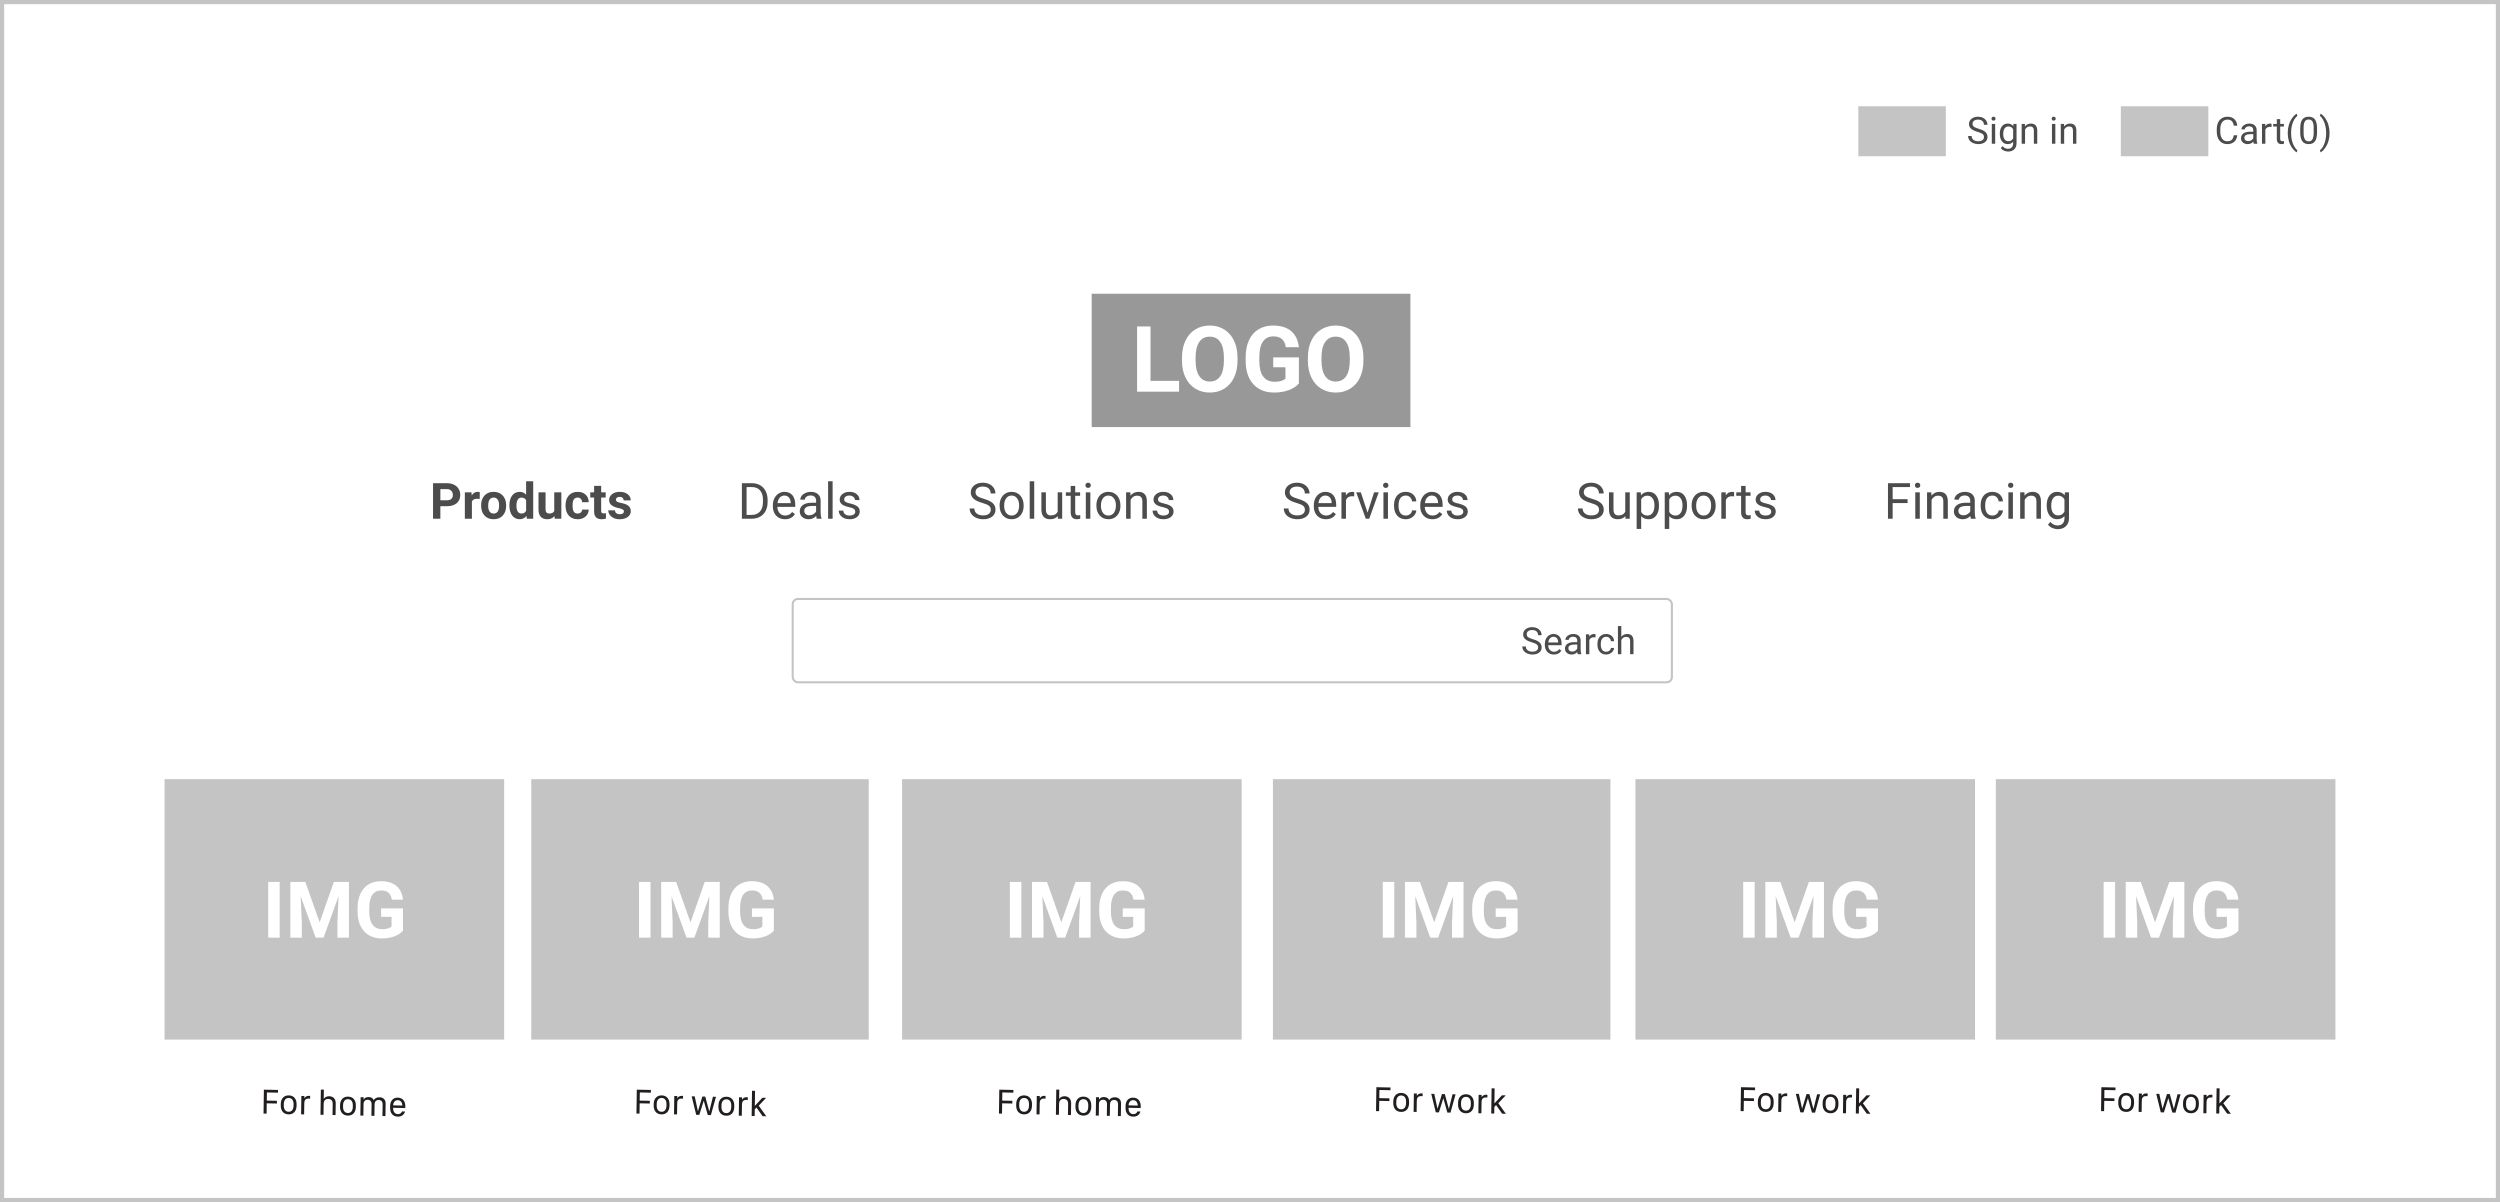 <svg width="1200" height="577" viewBox="0 0 1200 577" fill="none" xmlns="http://www.w3.org/2000/svg">
<rect x="0" y="0" width="1200" height="577" fill="#808080" stroke="none"/>
<rect x="1" y="1" width="1198" height="575" fill="white"/>
<rect x="524" y="141" width="153" height="64" fill="#989898"/>
<path d="M552.247 182.817H565.946V188H545.796V156.688H552.247V182.817ZM594.01 173.054C594.01 176.136 593.465 178.839 592.376 181.161C591.286 183.484 589.724 185.276 587.688 186.538C585.666 187.799 583.344 188.43 580.72 188.43C578.125 188.43 575.81 187.806 573.774 186.559C571.738 185.312 570.161 183.534 569.043 181.226C567.924 178.903 567.358 176.237 567.344 173.226V171.678C567.344 168.595 567.896 165.886 569 163.549C570.118 161.197 571.688 159.398 573.709 158.151C575.745 156.889 578.068 156.258 580.677 156.258C583.286 156.258 585.602 156.889 587.623 158.151C589.659 159.398 591.229 161.197 592.333 163.549C593.451 165.886 594.01 168.588 594.01 171.656V173.054ZM587.473 171.635C587.473 168.351 586.885 165.857 585.709 164.151C584.534 162.445 582.856 161.592 580.677 161.592C578.512 161.592 576.842 162.438 575.666 164.129C574.491 165.807 573.896 168.273 573.881 171.527V173.054C573.881 176.251 574.469 178.731 575.645 180.495C576.82 182.258 578.512 183.14 580.72 183.14C582.885 183.14 584.548 182.294 585.709 180.602C586.871 178.896 587.458 176.416 587.473 173.161V171.635ZM623.472 184.043C622.311 185.434 620.669 186.516 618.548 187.29C616.426 188.05 614.075 188.43 611.494 188.43C608.784 188.43 606.404 187.842 604.354 186.667C602.318 185.477 600.741 183.756 599.623 181.505C598.519 179.255 597.953 176.609 597.924 173.57V171.441C597.924 168.316 598.447 165.613 599.494 163.334C600.555 161.04 602.075 159.291 604.053 158.086C606.046 156.868 608.376 156.258 611.042 156.258C614.756 156.258 617.659 157.147 619.752 158.925C621.845 160.688 623.085 163.262 623.472 166.645H617.193C616.906 164.853 616.268 163.541 615.279 162.71C614.304 161.878 612.956 161.463 611.236 161.463C609.042 161.463 607.372 162.287 606.225 163.936C605.078 165.584 604.498 168.036 604.483 171.29V173.29C604.483 176.574 605.107 179.054 606.354 180.731C607.601 182.409 609.429 183.247 611.838 183.247C614.261 183.247 615.988 182.731 617.021 181.699V176.301H611.15V171.549H623.472V184.043ZM654.44 173.054C654.44 176.136 653.895 178.839 652.805 181.161C651.716 183.484 650.153 185.276 648.117 186.538C646.096 187.799 643.773 188.43 641.15 188.43C638.555 188.43 636.239 187.806 634.203 186.559C632.168 185.312 630.59 183.534 629.472 181.226C628.354 178.903 627.788 176.237 627.773 173.226V171.678C627.773 168.595 628.325 165.886 629.429 163.549C630.547 161.197 632.117 159.398 634.139 158.151C636.175 156.889 638.497 156.258 641.107 156.258C643.716 156.258 646.031 156.889 648.053 158.151C650.088 159.398 651.658 161.197 652.762 163.549C653.881 165.886 654.44 168.588 654.44 171.656V173.054ZM647.902 171.635C647.902 168.351 647.314 165.857 646.139 164.151C644.963 162.445 643.286 161.592 641.107 161.592C638.942 161.592 637.271 162.438 636.096 164.129C634.92 165.807 634.325 168.273 634.311 171.527V173.054C634.311 176.251 634.899 178.731 636.074 180.495C637.25 182.258 638.942 183.14 641.15 183.14C643.314 183.14 644.977 182.294 646.139 180.602C647.3 178.896 647.888 176.416 647.902 173.161V171.635Z" fill="white"/>
<path d="M949.256 63.296C947.809 62.88 946.754 62.37 946.092 61.767C945.436 61.157 945.107 60.407 945.107 59.517C945.107 58.509 945.509 57.677 946.312 57.02C947.12 56.358 948.169 56.027 949.458 56.027C950.337 56.027 951.119 56.197 951.805 56.537C952.496 56.877 953.029 57.346 953.404 57.943C953.785 58.541 953.976 59.194 953.976 59.903H952.279C952.279 59.13 952.033 58.523 951.541 58.084C951.049 57.639 950.354 57.416 949.458 57.416C948.626 57.416 947.976 57.601 947.507 57.97C947.044 58.333 946.812 58.84 946.812 59.49C946.812 60.012 947.032 60.454 947.472 60.817C947.917 61.175 948.67 61.503 949.73 61.802C950.797 62.101 951.629 62.432 952.227 62.795C952.83 63.152 953.275 63.571 953.562 64.052C953.855 64.532 954.002 65.098 954.002 65.748C954.002 66.785 953.598 67.617 952.789 68.244C951.98 68.865 950.899 69.176 949.546 69.176C948.667 69.176 947.847 69.009 947.085 68.675C946.323 68.335 945.734 67.872 945.318 67.286C944.908 66.7 944.703 66.035 944.703 65.291H946.399C946.399 66.064 946.684 66.677 947.252 67.128C947.826 67.573 948.591 67.796 949.546 67.796C950.437 67.796 951.119 67.614 951.594 67.251C952.068 66.888 952.306 66.393 952.306 65.766C952.306 65.139 952.086 64.655 951.646 64.315C951.207 63.97 950.41 63.63 949.256 63.296ZM957.685 69H956.059V59.49H957.685V69ZM955.927 56.968C955.927 56.704 956.006 56.481 956.164 56.3C956.328 56.118 956.568 56.027 956.885 56.027C957.201 56.027 957.441 56.118 957.605 56.3C957.77 56.481 957.852 56.704 957.852 56.968C957.852 57.231 957.77 57.451 957.605 57.627C957.441 57.803 957.201 57.891 956.885 57.891C956.568 57.891 956.328 57.803 956.164 57.627C956.006 57.451 955.927 57.231 955.927 56.968ZM959.908 64.166C959.908 62.684 960.251 61.506 960.937 60.633C961.622 59.754 962.53 59.315 963.661 59.315C964.821 59.315 965.727 59.725 966.377 60.545L966.456 59.49H967.941V68.772C967.941 70.002 967.575 70.972 966.843 71.681C966.116 72.39 965.138 72.744 963.907 72.744C963.222 72.744 962.551 72.598 961.895 72.305C961.238 72.012 960.737 71.61 960.392 71.101L961.235 70.125C961.933 70.986 962.785 71.417 963.793 71.417C964.584 71.417 965.199 71.194 965.639 70.749C966.084 70.304 966.307 69.677 966.307 68.868V68.051C965.656 68.801 964.769 69.176 963.644 69.176C962.53 69.176 961.628 68.728 960.937 67.831C960.251 66.935 959.908 65.713 959.908 64.166ZM961.543 64.351C961.543 65.423 961.763 66.267 962.202 66.882C962.642 67.491 963.257 67.796 964.048 67.796C965.073 67.796 965.826 67.33 966.307 66.398V62.057C965.809 61.148 965.062 60.694 964.065 60.694C963.274 60.694 962.656 61.002 962.211 61.617C961.766 62.232 961.543 63.144 961.543 64.351ZM971.94 59.49L971.993 60.685C972.72 59.772 973.669 59.315 974.841 59.315C976.851 59.315 977.864 60.448 977.882 62.716V69H976.256V62.707C976.25 62.022 976.092 61.515 975.781 61.187C975.477 60.858 974.999 60.694 974.349 60.694C973.821 60.694 973.358 60.835 972.96 61.116C972.562 61.398 972.251 61.767 972.028 62.224V69H970.402V59.49H971.94ZM986.565 69H984.939V59.49H986.565V69ZM984.808 56.968C984.808 56.704 984.887 56.481 985.045 56.3C985.209 56.118 985.449 56.027 985.766 56.027C986.082 56.027 986.322 56.118 986.486 56.3C986.65 56.481 986.732 56.704 986.732 56.968C986.732 57.231 986.65 57.451 986.486 57.627C986.322 57.803 986.082 57.891 985.766 57.891C985.449 57.891 985.209 57.803 985.045 57.627C984.887 57.451 984.808 57.231 984.808 56.968ZM990.714 59.49L990.767 60.685C991.493 59.772 992.442 59.315 993.614 59.315C995.624 59.315 996.638 60.448 996.655 62.716V69H995.029V62.707C995.023 62.022 994.865 61.515 994.555 61.187C994.25 60.858 993.772 60.694 993.122 60.694C992.595 60.694 992.132 60.835 991.733 61.116C991.335 61.398 991.024 61.767 990.802 62.224V69H989.176V59.49H990.714Z" fill="#4C4C4C"/>
<path d="M1073.9 64.939C1073.74 66.293 1073.24 67.339 1072.4 68.077C1071.56 68.81 1070.44 69.176 1069.05 69.176C1067.54 69.176 1066.32 68.634 1065.41 67.55C1064.5 66.466 1064.05 65.016 1064.05 63.199V61.969C1064.05 60.779 1064.26 59.733 1064.68 58.831C1065.11 57.929 1065.71 57.237 1066.49 56.757C1067.27 56.27 1068.17 56.027 1069.2 56.027C1070.56 56.027 1071.65 56.408 1072.47 57.17C1073.29 57.926 1073.76 58.975 1073.9 60.316H1072.2C1072.06 59.297 1071.74 58.559 1071.24 58.102C1070.76 57.645 1070.08 57.416 1069.2 57.416C1068.12 57.416 1067.27 57.815 1066.66 58.611C1066.05 59.408 1065.74 60.542 1065.74 62.013V63.252C1065.74 64.641 1066.03 65.745 1066.61 66.565C1067.19 67.386 1068 67.796 1069.05 67.796C1069.98 67.796 1070.7 67.585 1071.2 67.163C1071.7 66.735 1072.04 65.994 1072.2 64.939H1073.9ZM1081.83 69C1081.73 68.812 1081.66 68.478 1081.6 67.998C1080.84 68.783 1079.94 69.176 1078.89 69.176C1077.95 69.176 1077.18 68.912 1076.58 68.385C1075.98 67.852 1075.68 67.178 1075.68 66.363C1075.68 65.373 1076.06 64.606 1076.81 64.061C1077.56 63.51 1078.62 63.234 1079.99 63.234H1081.57V62.487C1081.57 61.919 1081.4 61.468 1081.06 61.134C1080.72 60.794 1080.22 60.624 1079.56 60.624C1078.98 60.624 1078.49 60.77 1078.1 61.063C1077.71 61.356 1077.51 61.711 1077.51 62.127H1075.88C1075.88 61.652 1076.04 61.195 1076.38 60.756C1076.72 60.31 1077.17 59.959 1077.75 59.701C1078.33 59.443 1078.96 59.315 1079.66 59.315C1080.75 59.315 1081.61 59.59 1082.23 60.141C1082.85 60.685 1083.17 61.438 1083.2 62.399V66.776C1083.2 67.649 1083.31 68.344 1083.53 68.859V69H1081.83ZM1079.13 67.761C1079.64 67.761 1080.12 67.629 1080.58 67.365C1081.04 67.102 1081.37 66.759 1081.57 66.337V64.386H1080.3C1078.3 64.386 1077.31 64.969 1077.31 66.135C1077.31 66.644 1077.48 67.043 1077.82 67.33C1078.16 67.617 1078.59 67.761 1079.13 67.761ZM1090.34 60.949C1090.1 60.908 1089.83 60.888 1089.54 60.888C1088.48 60.888 1087.75 61.342 1087.37 62.25V69H1085.75V59.49H1087.33L1087.35 60.589C1087.89 59.739 1088.64 59.315 1089.62 59.315C1089.94 59.315 1090.18 59.355 1090.34 59.438V60.949ZM1094.49 57.188V59.49H1096.27V60.747H1094.49V66.644C1094.49 67.025 1094.57 67.312 1094.73 67.506C1094.89 67.693 1095.16 67.787 1095.54 67.787C1095.72 67.787 1095.98 67.752 1096.31 67.682V69C1095.88 69.117 1095.47 69.176 1095.06 69.176C1094.34 69.176 1093.79 68.956 1093.42 68.517C1093.05 68.077 1092.87 67.453 1092.87 66.644V60.747H1091.13V59.49H1092.87V57.188H1094.49ZM1098.11 63.806C1098.11 62.481 1098.29 61.21 1098.64 59.991C1099 58.773 1099.53 57.665 1100.23 56.669C1100.93 55.673 1101.66 54.97 1102.42 54.56L1102.75 55.632C1101.9 56.288 1101.19 57.29 1100.64 58.638C1100.1 59.985 1099.8 61.494 1099.75 63.164L1099.74 63.911C1099.74 66.173 1100.15 68.136 1100.98 69.8C1101.48 70.796 1102.07 71.575 1102.75 72.138L1102.42 73.131C1101.64 72.697 1100.9 71.971 1100.19 70.951C1098.8 68.959 1098.11 66.577 1098.11 63.806ZM1112.18 63.542C1112.18 65.446 1111.86 66.861 1111.21 67.787C1110.56 68.713 1109.54 69.176 1108.16 69.176C1106.79 69.176 1105.78 68.725 1105.13 67.822C1104.47 66.914 1104.13 65.561 1104.11 63.762V61.591C1104.11 59.71 1104.43 58.312 1105.08 57.398C1105.73 56.484 1106.75 56.027 1108.14 56.027C1109.52 56.027 1110.53 56.47 1111.18 57.355C1111.83 58.233 1112.17 59.593 1112.18 61.433V63.542ZM1110.56 61.318C1110.56 59.941 1110.36 58.94 1109.98 58.312C1109.59 57.68 1108.98 57.363 1108.14 57.363C1107.31 57.363 1106.7 57.677 1106.32 58.304C1105.94 58.931 1105.74 59.895 1105.73 61.195V63.797C1105.73 65.18 1105.93 66.202 1106.33 66.864C1106.73 67.52 1107.34 67.849 1108.16 67.849C1108.96 67.849 1109.56 67.538 1109.94 66.917C1110.33 66.296 1110.54 65.317 1110.56 63.981V61.318ZM1118.19 63.894C1118.19 65.2 1118.01 66.454 1117.67 67.655C1117.33 68.851 1116.8 69.955 1116.09 70.969C1115.39 71.982 1114.65 72.703 1113.88 73.131L1113.54 72.138C1114.44 71.446 1115.16 70.374 1115.71 68.921C1116.26 67.462 1116.54 65.845 1116.55 64.069V63.788C1116.55 62.558 1116.42 61.415 1116.17 60.36C1115.91 59.3 1115.55 58.351 1115.08 57.513C1114.63 56.675 1114.11 56.022 1113.54 55.553L1113.88 54.56C1114.65 54.987 1115.39 55.702 1116.09 56.704C1116.79 57.706 1117.31 58.81 1117.66 60.018C1118.01 61.225 1118.19 62.517 1118.19 63.894Z" fill="#4C4C4C"/>
<rect x="892" y="51" width="42" height="24" fill="#C4C4C4"/>
<rect x="1018" y="51" width="42" height="24" fill="#C4C4C4"/>
<path d="M735.256 308.296C733.809 307.88 732.754 307.37 732.092 306.767C731.436 306.157 731.107 305.407 731.107 304.517C731.107 303.509 731.509 302.677 732.312 302.021C733.12 301.358 734.169 301.027 735.458 301.027C736.337 301.027 737.119 301.197 737.805 301.537C738.496 301.877 739.029 302.346 739.404 302.943C739.785 303.541 739.976 304.194 739.976 304.903H738.279C738.279 304.13 738.033 303.523 737.541 303.084C737.049 302.639 736.354 302.416 735.458 302.416C734.626 302.416 733.976 302.601 733.507 302.97C733.044 303.333 732.812 303.84 732.812 304.49C732.812 305.012 733.032 305.454 733.472 305.817C733.917 306.175 734.67 306.503 735.73 306.802C736.797 307.101 737.629 307.432 738.227 307.795C738.83 308.152 739.275 308.571 739.562 309.052C739.855 309.532 740.002 310.098 740.002 310.748C740.002 311.785 739.598 312.617 738.789 313.244C737.98 313.865 736.899 314.176 735.546 314.176C734.667 314.176 733.847 314.009 733.085 313.675C732.323 313.335 731.734 312.872 731.318 312.286C730.908 311.7 730.703 311.035 730.703 310.291H732.399C732.399 311.064 732.684 311.677 733.252 312.128C733.826 312.573 734.591 312.796 735.546 312.796C736.437 312.796 737.119 312.614 737.594 312.251C738.068 311.888 738.306 311.393 738.306 310.766C738.306 310.139 738.086 309.655 737.646 309.315C737.207 308.97 736.41 308.63 735.256 308.296ZM745.864 314.176C744.575 314.176 743.526 313.754 742.718 312.91C741.909 312.061 741.505 310.927 741.505 309.509V309.21C741.505 308.267 741.684 307.426 742.041 306.688C742.404 305.943 742.908 305.363 743.553 304.947C744.203 304.525 744.906 304.314 745.662 304.314C746.898 304.314 747.859 304.722 748.545 305.536C749.23 306.351 749.573 307.517 749.573 309.034V309.711H743.131C743.154 310.648 743.427 311.407 743.948 311.987C744.476 312.562 745.144 312.849 745.952 312.849C746.526 312.849 747.013 312.731 747.411 312.497C747.81 312.263 748.158 311.952 748.457 311.565L749.45 312.339C748.653 313.563 747.458 314.176 745.864 314.176ZM745.662 305.65C745.006 305.65 744.455 305.891 744.01 306.371C743.564 306.846 743.289 307.514 743.184 308.375H747.947V308.252C747.9 307.426 747.678 306.787 747.279 306.336C746.881 305.879 746.342 305.65 745.662 305.65ZM757.334 314C757.24 313.812 757.164 313.479 757.105 312.998C756.35 313.783 755.447 314.176 754.398 314.176C753.461 314.176 752.69 313.912 752.087 313.385C751.489 312.852 751.19 312.178 751.19 311.363C751.19 310.373 751.565 309.605 752.315 309.061C753.071 308.51 754.132 308.234 755.497 308.234H757.079V307.487C757.079 306.919 756.909 306.468 756.569 306.134C756.229 305.794 755.729 305.624 755.066 305.624C754.486 305.624 754 305.771 753.607 306.063C753.215 306.356 753.019 306.711 753.019 307.127H751.384C751.384 306.652 751.551 306.195 751.885 305.756C752.225 305.311 752.682 304.959 753.256 304.701C753.836 304.443 754.472 304.314 755.163 304.314C756.259 304.314 757.117 304.59 757.738 305.141C758.359 305.686 758.682 306.438 758.705 307.399V311.776C758.705 312.649 758.816 313.344 759.039 313.859V314H757.334ZM754.636 312.761C755.146 312.761 755.629 312.629 756.086 312.365C756.543 312.102 756.874 311.759 757.079 311.337V309.386H755.805C753.812 309.386 752.816 309.969 752.816 311.135C752.816 311.645 752.986 312.043 753.326 312.33C753.666 312.617 754.103 312.761 754.636 312.761ZM765.851 305.949C765.604 305.908 765.338 305.888 765.051 305.888C763.984 305.888 763.261 306.342 762.88 307.25V314H761.254V304.49H762.836L762.862 305.589C763.396 304.739 764.151 304.314 765.13 304.314C765.446 304.314 765.687 304.355 765.851 304.438V305.949ZM770.992 312.849C771.572 312.849 772.079 312.673 772.513 312.321C772.946 311.97 773.187 311.53 773.233 311.003H774.771C774.742 311.548 774.555 312.066 774.209 312.559C773.863 313.051 773.4 313.443 772.82 313.736C772.246 314.029 771.637 314.176 770.992 314.176C769.697 314.176 768.666 313.745 767.898 312.884C767.137 312.017 766.756 310.833 766.756 309.333V309.061C766.756 308.135 766.926 307.312 767.266 306.591C767.605 305.87 768.092 305.311 768.725 304.912C769.363 304.514 770.116 304.314 770.983 304.314C772.05 304.314 772.935 304.634 773.638 305.272C774.347 305.911 774.725 306.74 774.771 307.76H773.233C773.187 307.145 772.952 306.641 772.53 306.248C772.114 305.85 771.599 305.65 770.983 305.65C770.157 305.65 769.516 305.949 769.059 306.547C768.607 307.139 768.382 307.997 768.382 309.122V309.43C768.382 310.525 768.607 311.369 769.059 311.961C769.51 312.553 770.154 312.849 770.992 312.849ZM778.226 305.642C778.946 304.757 779.884 304.314 781.038 304.314C783.048 304.314 784.062 305.448 784.079 307.716V314H782.453V307.707C782.447 307.021 782.289 306.515 781.979 306.187C781.674 305.858 781.196 305.694 780.546 305.694C780.019 305.694 779.556 305.835 779.157 306.116C778.759 306.397 778.448 306.767 778.226 307.224V314H776.6V300.5H778.226V305.642Z" fill="#4C4C4C"/>
<rect x="380.5" y="287.5" width="422" height="40" rx="2.5" stroke="#C4C4C4"/>
<path d="M127.966 534.546L128.039 529.595L132.906 529.695L132.926 528.384L128.058 528.283L128.116 524.382L133.42 524.492L133.44 523.18L126.664 523.04L126.495 534.516L127.966 534.546ZM138.64 525.786C136.168 525.734 134.814 527.498 134.779 529.86L134.768 530.65C134.732 533.047 136.026 534.856 138.506 534.907C140.986 534.959 142.315 533.203 142.35 530.807L142.362 530.017C142.396 527.655 141.111 525.837 138.64 525.786ZM138.622 527.022C140.135 527.053 140.942 528.23 140.915 530.038L140.905 530.727C140.878 532.535 140.037 533.686 138.524 533.655C137.003 533.623 136.188 532.429 136.214 530.63L136.224 529.941C136.251 528.133 137.1 526.99 138.622 527.022ZM144.527 534.889L145.981 534.919L146.062 529.446C146.079 528.252 146.581 527.287 148.145 527.32C148.414 527.325 148.699 527.339 148.85 527.368L148.87 526.048C148.694 526.019 148.509 525.998 148.324 525.994C147.071 525.969 146.397 526.644 146.129 527.168L146.087 527.168L146.103 526.083L144.657 526.053L144.527 534.889ZM153.833 535.082L155.278 535.112L155.358 529.731C155.375 528.52 156.047 527.458 157.569 527.489C158.863 527.516 159.718 528.291 159.696 529.779L159.616 535.201L161.062 535.231L161.145 529.565C161.177 527.413 159.849 526.225 158.025 526.187C156.596 526.157 155.769 526.889 155.433 527.445L155.391 527.444L155.456 523.03L154.01 523.001L153.833 535.082ZM167.087 526.374C164.616 526.323 163.261 528.086 163.226 530.449L163.215 531.239C163.179 533.635 164.473 535.445 166.953 535.496C169.433 535.548 170.762 533.792 170.797 531.396L170.809 530.606C170.844 528.243 169.558 526.426 167.087 526.374ZM167.069 527.61C168.582 527.642 169.389 528.819 169.362 530.626L169.352 531.316C169.325 533.123 168.484 534.275 166.971 534.244C165.45 534.212 164.635 533.018 164.661 531.219L164.671 530.529C164.698 528.722 165.547 527.579 167.069 527.61ZM172.974 535.478L174.42 535.508L174.502 529.909C174.522 528.572 175.382 527.85 176.466 527.872C177.668 527.897 178.38 528.652 178.36 530.005L178.278 535.588L179.716 535.617L179.798 530.035C179.816 528.808 180.526 527.956 181.779 527.982C183.04 528.008 183.675 528.854 183.658 529.98L183.574 535.697L185.012 535.727L185.1 529.716C185.127 527.9 184.043 526.725 182.176 526.687C180.739 526.657 179.796 527.302 179.449 528.051L179.381 528.05C179.049 527.177 178.234 526.605 176.855 526.577C175.687 526.552 174.896 527.158 174.601 527.758L174.525 527.756L174.541 526.672L173.104 526.642L172.974 535.478ZM190.902 535.992C192.853 536.032 194.037 534.972 194.395 533.516L192.957 533.486C192.659 534.304 191.979 534.803 190.954 534.782C189.516 534.752 188.676 533.583 188.701 531.901L188.703 531.741L194.537 531.862L194.549 531.038C194.585 528.609 193.281 526.917 190.969 526.869C188.649 526.821 187.305 528.458 187.271 530.787L187.256 531.779C187.219 534.293 188.599 535.944 190.902 535.992ZM188.72 530.573L188.721 530.548C188.741 529.152 189.615 528.052 190.96 528.079C192.28 528.107 193.129 529.234 193.109 530.638L193.108 530.664L188.72 530.573Z" fill="#221E1F"/>
<rect x="79" y="374" width="163" height="125" fill="#C4C4C4"/>
<rect x="433" y="374" width="163" height="125" fill="#C4C4C4"/>
<rect x="785" y="374" width="163" height="125" fill="#C4C4C4"/>
<rect x="255" y="374" width="162" height="125" fill="#C4C4C4"/>
<rect x="611" y="374" width="162" height="125" fill="#C4C4C4"/>
<rect x="958" y="374" width="163" height="125" fill="#C4C4C4"/>
<path d="M306.966 534.546L307.039 529.595L311.906 529.695L311.926 528.384L307.058 528.283L307.116 524.382L312.42 524.492L312.44 523.18L305.664 523.04L305.495 534.516L306.966 534.546ZM317.64 525.786C315.168 525.734 313.814 527.498 313.779 529.86L313.768 530.65C313.732 533.047 315.026 534.856 317.506 534.907C319.986 534.959 321.315 533.203 321.35 530.807L321.362 530.017C321.396 527.655 320.111 525.837 317.64 525.786ZM317.622 527.022C319.135 527.053 319.942 528.23 319.915 530.038L319.905 530.727C319.878 532.535 319.037 533.686 317.524 533.655C316.003 533.623 315.188 532.429 315.214 530.63L315.224 529.941C315.251 528.133 316.1 526.99 317.622 527.022ZM323.527 534.889L324.981 534.919L325.062 529.446C325.079 528.252 325.581 527.287 327.145 527.32C327.414 527.325 327.699 527.339 327.85 527.368L327.87 526.048C327.694 526.019 327.509 525.998 327.324 525.994C326.071 525.969 325.397 526.644 325.129 527.168L325.087 527.168L325.103 526.083L323.657 526.053L323.527 534.889ZM343.672 526.467L342.21 526.437L340.484 533.39L340.417 533.389L338.519 526.361L337.141 526.332L335.045 533.277L334.978 533.276L333.459 526.256L331.996 526.226L334.169 535.109L335.674 535.141L337.783 528.372L337.817 528.373L339.734 535.225L341.23 535.256L343.672 526.467ZM348.727 526.429C346.255 526.378 344.901 528.141 344.866 530.504L344.854 531.294C344.819 533.69 346.112 535.5 348.592 535.551C351.072 535.602 352.401 533.847 352.437 531.451L352.448 530.66C352.483 528.298 351.198 526.48 348.727 526.429ZM348.708 527.665C350.222 527.696 351.028 528.873 351.002 530.681L350.992 531.37C350.965 533.178 350.124 534.33 348.611 534.298C347.089 534.267 346.274 533.072 346.301 531.273L346.311 530.584C346.338 528.776 347.187 527.633 348.708 527.665ZM354.613 535.533L356.068 535.563L356.148 530.09C356.166 528.896 356.668 527.931 358.231 527.963C358.5 527.968 358.786 527.983 358.937 528.011L358.956 526.691C358.78 526.662 358.596 526.642 358.411 526.638C357.158 526.612 356.484 527.288 356.215 527.812L356.173 527.811L356.189 526.726L354.743 526.697L354.613 535.533ZM362.285 532.504L363.113 531.63L366.054 535.769L367.828 535.806L364.194 530.735L367.74 526.965L365.949 526.928L362.369 530.765L362.31 530.764L362.416 523.609L360.97 523.579L360.792 535.66L362.238 535.69L362.285 532.504Z" fill="#221E1F"/>
<path d="M480.966 534.546L481.039 529.595L485.906 529.695L485.926 528.384L481.058 528.283L481.116 524.382L486.42 524.492L486.44 523.18L479.664 523.04L479.495 534.516L480.966 534.546ZM491.64 525.786C489.168 525.734 487.814 527.498 487.779 529.86L487.768 530.65C487.732 533.047 489.026 534.856 491.506 534.907C493.986 534.959 495.315 533.203 495.35 530.807L495.362 530.017C495.396 527.655 494.111 525.837 491.64 525.786ZM491.622 527.022C493.135 527.053 493.942 528.23 493.915 530.038L493.905 530.727C493.878 532.535 493.037 533.686 491.524 533.655C490.003 533.623 489.188 532.429 489.214 530.63L489.224 529.941C489.251 528.133 490.1 526.99 491.622 527.022ZM497.527 534.889L498.981 534.919L499.062 529.446C499.079 528.252 499.581 527.287 501.145 527.32C501.414 527.325 501.699 527.339 501.85 527.368L501.87 526.048C501.694 526.019 501.509 525.998 501.324 525.994C500.071 525.969 499.397 526.644 499.129 527.168L499.087 527.168L499.103 526.083L497.657 526.053L497.527 534.889ZM506.833 535.082L508.278 535.112L508.358 529.731C508.375 528.52 509.047 527.458 510.569 527.489C511.863 527.516 512.718 528.291 512.696 529.779L512.616 535.201L514.062 535.231L514.145 529.565C514.177 527.413 512.849 526.225 511.025 526.187C509.596 526.157 508.769 526.889 508.433 527.445L508.391 527.444L508.456 523.03L507.01 523.001L506.833 535.082ZM520.087 526.374C517.616 526.323 516.261 528.086 516.226 530.449L516.215 531.239C516.179 533.635 517.473 535.445 519.953 535.496C522.433 535.548 523.762 533.792 523.797 531.396L523.809 530.606C523.844 528.243 522.558 526.426 520.087 526.374ZM520.069 527.61C521.582 527.642 522.389 528.819 522.362 530.626L522.352 531.316C522.325 533.123 521.484 534.275 519.971 534.244C518.45 534.212 517.635 533.018 517.661 531.219L517.671 530.529C517.698 528.722 518.547 527.579 520.069 527.61ZM525.974 535.478L527.42 535.508L527.502 529.909C527.522 528.572 528.382 527.85 529.466 527.872C530.668 527.897 531.38 528.652 531.36 530.005L531.278 535.588L532.716 535.617L532.798 530.035C532.816 528.808 533.526 527.956 534.779 527.982C536.04 528.008 536.675 528.854 536.658 529.98L536.574 535.697L538.012 535.727L538.1 529.716C538.127 527.9 537.043 526.725 535.176 526.687C533.739 526.657 532.796 527.302 532.449 528.051L532.381 528.05C532.049 527.177 531.234 526.605 529.855 526.577C528.687 526.552 527.896 527.158 527.601 527.758L527.525 527.756L527.541 526.672L526.104 526.642L525.974 535.478ZM543.902 535.992C545.853 536.032 547.037 534.972 547.395 533.516L545.957 533.486C545.659 534.304 544.979 534.803 543.954 534.782C542.516 534.752 541.676 533.583 541.701 531.901L541.703 531.741L547.537 531.862L547.549 531.038C547.585 528.609 546.281 526.917 543.969 526.869C541.649 526.821 540.305 528.458 540.271 530.787L540.256 531.779C540.219 534.293 541.599 535.944 543.902 535.992ZM541.72 530.573L541.721 530.548C541.741 529.152 542.615 528.052 543.96 528.079C545.28 528.107 546.129 529.234 546.109 530.638L546.108 530.664L541.72 530.573Z" fill="#221E1F"/>
<path d="M661.966 533.361L662.039 528.409L666.906 528.51L666.926 527.198L662.058 527.097L662.116 523.197L667.42 523.306L667.44 521.995L660.664 521.855L660.495 533.33L661.966 533.361ZM672.64 524.6C670.168 524.549 668.814 526.312 668.779 528.675L668.768 529.465C668.732 531.861 670.026 533.671 672.506 533.722C674.986 533.773 676.315 532.018 676.35 529.622L676.362 528.832C676.396 526.469 675.111 524.651 672.64 524.6ZM672.622 525.836C674.135 525.867 674.942 527.045 674.915 528.852L674.905 529.541C674.878 531.349 674.037 532.501 672.524 532.469C671.003 532.438 670.188 531.244 670.214 529.444L670.224 528.755C670.251 526.947 671.1 525.804 672.622 525.836ZM678.527 533.704L679.981 533.734L680.062 528.261C680.079 527.067 680.581 526.102 682.145 526.134C682.414 526.14 682.699 526.154 682.85 526.182L682.87 524.862C682.694 524.833 682.509 524.813 682.324 524.809C681.071 524.783 680.397 525.459 680.129 525.983L680.087 525.982L680.103 524.898L678.657 524.868L678.527 533.704ZM698.672 525.282L697.21 525.252L695.484 532.204L695.417 532.203L693.519 525.175L692.141 525.147L690.045 532.092L689.978 532.09L688.459 525.07L686.996 525.04L689.169 533.924L690.674 533.955L692.783 527.187L692.817 527.187L694.734 534.039L696.23 534.07L698.672 525.282ZM703.727 525.243C701.255 525.192 699.901 526.956 699.866 529.318L699.854 530.108C699.819 532.504 701.112 534.314 703.592 534.365C706.072 534.417 707.401 532.661 707.437 530.265L707.448 529.475C707.483 527.113 706.198 525.295 703.727 525.243ZM703.708 526.479C705.222 526.511 706.028 527.688 706.002 529.495L705.992 530.185C705.965 531.992 705.124 533.144 703.611 533.113C702.089 533.081 701.274 531.887 701.301 530.088L701.311 529.398C701.338 527.591 702.187 526.448 703.708 526.479ZM709.613 534.347L711.068 534.377L711.148 528.904C711.166 527.71 711.668 526.745 713.231 526.777C713.5 526.783 713.786 526.797 713.937 526.826L713.956 525.506C713.78 525.477 713.596 525.456 713.411 525.452C712.158 525.426 711.484 526.102 711.215 526.626L711.173 526.625L711.189 525.541L709.743 525.511L709.613 534.347ZM717.285 531.318L718.113 530.444L721.054 534.584L722.828 534.62L719.194 529.55L722.74 525.78L720.949 525.743L717.369 529.579L717.31 529.578L717.416 522.424L715.97 522.394L715.792 534.475L717.238 534.505L717.285 531.318Z" fill="#221E1F"/>
<path d="M836.966 533.361L837.039 528.409L841.906 528.51L841.926 527.198L837.058 527.097L837.116 523.197L842.42 523.306L842.44 521.995L835.664 521.855L835.495 533.33L836.966 533.361ZM847.64 524.6C845.168 524.549 843.814 526.312 843.779 528.675L843.768 529.465C843.732 531.861 845.026 533.671 847.506 533.722C849.986 533.773 851.315 532.018 851.35 529.622L851.362 528.832C851.396 526.469 850.111 524.651 847.64 524.6ZM847.622 525.836C849.135 525.867 849.942 527.045 849.915 528.852L849.905 529.541C849.878 531.349 849.037 532.501 847.524 532.469C846.003 532.438 845.188 531.244 845.214 529.444L845.224 528.755C845.251 526.947 846.1 525.804 847.622 525.836ZM853.527 533.704L854.981 533.734L855.062 528.261C855.079 527.067 855.581 526.102 857.145 526.134C857.414 526.14 857.699 526.154 857.85 526.182L857.87 524.862C857.694 524.833 857.509 524.813 857.324 524.809C856.071 524.783 855.397 525.459 855.129 525.983L855.087 525.982L855.103 524.898L853.657 524.868L853.527 533.704ZM873.672 525.282L872.21 525.252L870.484 532.204L870.417 532.203L868.519 525.175L867.141 525.147L865.045 532.092L864.978 532.09L863.459 525.07L861.996 525.04L864.169 533.924L865.674 533.955L867.783 527.187L867.817 527.187L869.734 534.039L871.23 534.07L873.672 525.282ZM878.727 525.243C876.255 525.192 874.901 526.956 874.866 529.318L874.854 530.108C874.819 532.504 876.112 534.314 878.592 534.365C881.072 534.417 882.401 532.661 882.437 530.265L882.448 529.475C882.483 527.113 881.198 525.295 878.727 525.243ZM878.708 526.479C880.222 526.511 881.028 527.688 881.002 529.495L880.992 530.185C880.965 531.992 880.124 533.144 878.611 533.113C877.089 533.081 876.274 531.887 876.301 530.088L876.311 529.398C876.338 527.591 877.187 526.448 878.708 526.479ZM884.613 534.347L886.068 534.377L886.148 528.904C886.166 527.71 886.668 526.745 888.231 526.777C888.5 526.783 888.786 526.797 888.937 526.826L888.956 525.506C888.78 525.477 888.596 525.456 888.411 525.452C887.158 525.426 886.484 526.102 886.215 526.626L886.173 526.625L886.189 525.541L884.743 525.511L884.613 534.347ZM892.285 531.318L893.113 530.444L896.054 534.584L897.828 534.62L894.194 529.55L897.74 525.78L895.949 525.743L892.369 529.579L892.31 529.578L892.416 522.424L890.97 522.394L890.792 534.475L892.238 534.505L892.285 531.318Z" fill="#221E1F"/>
<path d="M1009.97 533.361L1010.04 528.409L1014.91 528.51L1014.93 527.198L1010.06 527.097L1010.12 523.197L1015.42 523.306L1015.44 521.995L1008.66 521.855L1008.5 533.33L1009.97 533.361ZM1020.64 524.6C1018.17 524.549 1016.81 526.312 1016.78 528.675L1016.77 529.465C1016.73 531.861 1018.03 533.671 1020.51 533.722C1022.99 533.773 1024.31 532.018 1024.35 529.622L1024.36 528.832C1024.4 526.469 1023.11 524.651 1020.64 524.6ZM1020.62 525.836C1022.13 525.867 1022.94 527.045 1022.92 528.852L1022.9 529.541C1022.88 531.349 1022.04 532.501 1020.52 532.469C1019 532.438 1018.19 531.244 1018.21 529.444L1018.22 528.755C1018.25 526.947 1019.1 525.804 1020.62 525.836ZM1026.53 533.704L1027.98 533.734L1028.06 528.261C1028.08 527.067 1028.58 526.102 1030.14 526.134C1030.41 526.14 1030.7 526.154 1030.85 526.182L1030.87 524.862C1030.69 524.833 1030.51 524.813 1030.32 524.809C1029.07 524.783 1028.4 525.459 1028.13 525.983L1028.09 525.982L1028.1 524.898L1026.66 524.868L1026.53 533.704ZM1046.67 525.282L1045.21 525.252L1043.48 532.204L1043.42 532.203L1041.52 525.175L1040.14 525.147L1038.05 532.092L1037.98 532.09L1036.46 525.07L1035 525.04L1037.17 533.924L1038.67 533.955L1040.78 527.187L1040.82 527.187L1042.73 534.039L1044.23 534.07L1046.67 525.282ZM1051.73 525.243C1049.26 525.192 1047.9 526.956 1047.87 529.318L1047.85 530.108C1047.82 532.504 1049.11 534.314 1051.59 534.365C1054.07 534.417 1055.4 532.661 1055.44 530.265L1055.45 529.475C1055.48 527.113 1054.2 525.295 1051.73 525.243ZM1051.71 526.479C1053.22 526.511 1054.03 527.688 1054 529.495L1053.99 530.185C1053.96 531.992 1053.12 533.144 1051.61 533.113C1050.09 533.081 1049.27 531.887 1049.3 530.088L1049.31 529.398C1049.34 527.591 1050.19 526.448 1051.71 526.479ZM1057.61 534.347L1059.07 534.377L1059.15 528.904C1059.17 527.71 1059.67 526.745 1061.23 526.777C1061.5 526.783 1061.79 526.797 1061.94 526.826L1061.96 525.506C1061.78 525.477 1061.6 525.456 1061.41 525.452C1060.16 525.426 1059.48 526.102 1059.22 526.626L1059.17 526.625L1059.19 525.541L1057.74 525.511L1057.61 534.347ZM1065.28 531.318L1066.11 530.444L1069.05 534.584L1070.83 534.62L1067.19 529.55L1070.74 525.78L1068.95 525.743L1065.37 529.579L1065.31 529.578L1065.42 522.424L1063.97 522.394L1063.79 534.475L1065.24 534.505L1065.28 531.318Z" fill="#221E1F"/>
<path d="M134.243 450.073H128.735V423.344H134.243V450.073ZM146.561 423.344L153.427 442.73L160.256 423.344H167.489V450.073H161.963V442.767L162.514 430.155L155.299 450.073H151.518L144.321 430.173L144.872 442.767V450.073H139.365V423.344H146.561ZM193.448 446.695C192.456 447.883 191.055 448.807 189.244 449.467C187.432 450.116 185.425 450.44 183.222 450.44C180.909 450.44 178.877 449.939 177.127 448.935C175.389 447.919 174.043 446.451 173.088 444.529C172.146 442.608 171.663 440.35 171.638 437.755V435.938C171.638 433.27 172.085 430.963 172.978 429.017C173.884 427.058 175.181 425.565 176.87 424.537C178.571 423.497 180.56 422.977 182.837 422.977C186.006 422.977 188.485 423.736 190.272 425.253C192.058 426.759 193.117 428.955 193.448 431.844H188.087C187.842 430.314 187.298 429.194 186.453 428.484C185.621 427.774 184.47 427.419 183.002 427.419C181.129 427.419 179.703 428.123 178.724 429.531C177.745 430.938 177.25 433.031 177.237 435.809V437.516C177.237 440.319 177.77 442.436 178.834 443.868C179.899 445.3 181.46 446.016 183.516 446.016C185.584 446.016 187.059 445.576 187.94 444.694V440.086H182.928V436.029H193.448V446.695Z" fill="white"/>
<path d="M312.243 450.073H306.735V423.344H312.243V450.073ZM324.561 423.344L331.427 442.73L338.256 423.344H345.489V450.073H339.963V442.767L340.514 430.155L333.299 450.073H329.518L322.321 430.173L322.872 442.767V450.073H317.365V423.344H324.561ZM371.448 446.695C370.456 447.883 369.055 448.807 367.244 449.467C365.432 450.116 363.425 450.44 361.222 450.44C358.909 450.44 356.877 449.939 355.127 448.935C353.389 447.919 352.043 446.451 351.088 444.529C350.146 442.608 349.663 440.35 349.638 437.755V435.938C349.638 433.27 350.085 430.963 350.978 429.017C351.884 427.058 353.181 425.565 354.87 424.537C356.571 423.497 358.56 422.977 360.837 422.977C364.006 422.977 366.485 423.736 368.272 425.253C370.058 426.759 371.117 428.955 371.448 431.844H366.087C365.842 430.314 365.298 429.194 364.453 428.484C363.621 427.774 362.47 427.419 361.002 427.419C359.129 427.419 357.703 428.123 356.724 429.531C355.745 430.938 355.25 433.031 355.237 435.809V437.516C355.237 440.319 355.77 442.436 356.834 443.868C357.899 445.3 359.46 446.016 361.516 446.016C363.584 446.016 365.059 445.576 365.94 444.694V440.086H360.928V436.029H371.448V446.695Z" fill="white"/>
<path d="M490.243 450.073H484.735V423.344H490.243V450.073ZM502.561 423.344L509.427 442.73L516.256 423.344H523.489V450.073H517.963V442.767L518.514 430.155L511.299 450.073H507.518L500.321 430.173L500.872 442.767V450.073H495.365V423.344H502.561ZM549.448 446.695C548.456 447.883 547.055 448.807 545.244 449.467C543.432 450.116 541.425 450.44 539.222 450.44C536.909 450.44 534.877 449.939 533.127 448.935C531.389 447.919 530.043 446.451 529.088 444.529C528.146 442.608 527.663 440.35 527.638 437.755V435.938C527.638 433.27 528.085 430.963 528.978 429.017C529.884 427.058 531.181 425.565 532.87 424.537C534.571 423.497 536.56 422.977 538.837 422.977C542.006 422.977 544.485 423.736 546.272 425.253C548.058 426.759 549.117 428.955 549.448 431.844H544.087C543.842 430.314 543.298 429.194 542.453 428.484C541.621 427.774 540.47 427.419 539.002 427.419C537.129 427.419 535.703 428.123 534.724 429.531C533.745 430.938 533.25 433.031 533.237 435.809V437.516C533.237 440.319 533.77 442.436 534.834 443.868C535.899 445.3 537.46 446.016 539.516 446.016C541.584 446.016 543.059 445.576 543.94 444.694V440.086H538.928V436.029H549.448V446.695Z" fill="white"/>
<path d="M669.243 450.073H663.735V423.344H669.243V450.073ZM681.561 423.344L688.427 442.73L695.256 423.344H702.489V450.073H696.963V442.767L697.514 430.155L690.299 450.073H686.518L679.321 430.173L679.872 442.767V450.073H674.365V423.344H681.561ZM728.448 446.695C727.456 447.883 726.055 448.807 724.244 449.467C722.432 450.116 720.425 450.44 718.222 450.44C715.909 450.44 713.877 449.939 712.127 448.935C710.389 447.919 709.043 446.451 708.088 444.529C707.146 442.608 706.663 440.35 706.638 437.755V435.938C706.638 433.27 707.085 430.963 707.978 429.017C708.884 427.058 710.181 425.565 711.87 424.537C713.571 423.497 715.56 422.977 717.837 422.977C721.006 422.977 723.485 423.736 725.272 425.253C727.058 426.759 728.117 428.955 728.448 431.844H723.087C722.842 430.314 722.298 429.194 721.453 428.484C720.621 427.774 719.47 427.419 718.002 427.419C716.129 427.419 714.703 428.123 713.724 429.531C712.745 430.938 712.25 433.031 712.237 435.809V437.516C712.237 440.319 712.77 442.436 713.834 443.868C714.899 445.3 716.46 446.016 718.516 446.016C720.584 446.016 722.059 445.576 722.94 444.694V440.086H717.928V436.029H728.448V446.695Z" fill="white"/>
<path d="M842.243 450.073H836.735V423.344H842.243V450.073ZM854.561 423.344L861.427 442.73L868.256 423.344H875.489V450.073H869.963V442.767L870.514 430.155L863.299 450.073H859.518L852.321 430.173L852.872 442.767V450.073H847.365V423.344H854.561ZM901.448 446.695C900.456 447.883 899.055 448.807 897.244 449.467C895.432 450.116 893.425 450.44 891.222 450.44C888.909 450.44 886.877 449.939 885.127 448.935C883.389 447.919 882.043 446.451 881.088 444.529C880.146 442.608 879.663 440.35 879.638 437.755V435.938C879.638 433.27 880.085 430.963 880.978 429.017C881.884 427.058 883.181 425.565 884.87 424.537C886.571 423.497 888.56 422.977 890.837 422.977C894.006 422.977 896.485 423.736 898.272 425.253C900.058 426.759 901.117 428.955 901.448 431.844H896.087C895.842 430.314 895.298 429.194 894.453 428.484C893.621 427.774 892.47 427.419 891.002 427.419C889.129 427.419 887.703 428.123 886.724 429.531C885.745 430.938 885.25 433.031 885.237 435.809V437.516C885.237 440.319 885.77 442.436 886.834 443.868C887.899 445.3 889.46 446.016 891.516 446.016C893.584 446.016 895.059 445.576 895.94 444.694V440.086H890.928V436.029H901.448V446.695Z" fill="white"/>
<path d="M1015.24 450.073H1009.74V423.344H1015.24V450.073ZM1027.56 423.344L1034.43 442.73L1041.26 423.344H1048.49V450.073H1042.96V442.767L1043.51 430.155L1036.3 450.073H1032.52L1025.32 430.173L1025.87 442.767V450.073H1020.36V423.344H1027.56ZM1074.45 446.695C1073.46 447.883 1072.05 448.807 1070.24 449.467C1068.43 450.116 1066.43 450.44 1064.22 450.44C1061.91 450.44 1059.88 449.939 1058.13 448.935C1056.39 447.919 1055.04 446.451 1054.09 444.529C1053.15 442.608 1052.66 440.35 1052.64 437.755V435.938C1052.64 433.27 1053.08 430.963 1053.98 429.017C1054.88 427.058 1056.18 425.565 1057.87 424.537C1059.57 423.497 1061.56 422.977 1063.84 422.977C1067.01 422.977 1069.48 423.736 1071.27 425.253C1073.06 426.759 1074.12 428.955 1074.45 431.844H1069.09C1068.84 430.314 1068.3 429.194 1067.45 428.484C1066.62 427.774 1065.47 427.419 1064 427.419C1062.13 427.419 1060.7 428.123 1059.72 429.531C1058.75 430.938 1058.25 433.031 1058.24 435.809V437.516C1058.24 440.319 1058.77 442.436 1059.83 443.868C1060.9 445.3 1062.46 446.016 1064.52 446.016C1066.58 446.016 1068.06 445.576 1068.94 444.694V440.086H1063.93V436.029H1074.45V446.695Z" fill="white"/>
<path d="M763.469 241.395C761.539 240.84 760.133 240.16 759.25 239.355C758.375 238.543 757.938 237.543 757.938 236.355C757.938 235.012 758.473 233.902 759.543 233.027C760.621 232.145 762.02 231.703 763.738 231.703C764.91 231.703 765.953 231.93 766.867 232.383C767.789 232.836 768.5 233.461 769 234.258C769.508 235.055 769.762 235.926 769.762 236.871H767.5C767.5 235.84 767.172 235.031 766.516 234.445C765.859 233.852 764.934 233.555 763.738 233.555C762.629 233.555 761.762 233.801 761.137 234.293C760.52 234.777 760.211 235.453 760.211 236.32C760.211 237.016 760.504 237.605 761.09 238.09C761.684 238.566 762.688 239.004 764.102 239.402C765.523 239.801 766.633 240.242 767.43 240.727C768.234 241.203 768.828 241.762 769.211 242.402C769.602 243.043 769.797 243.797 769.797 244.664C769.797 246.047 769.258 247.156 768.18 247.992C767.102 248.82 765.66 249.234 763.855 249.234C762.684 249.234 761.59 249.012 760.574 248.566C759.559 248.113 758.773 247.496 758.219 246.715C757.672 245.934 757.398 245.047 757.398 244.055H759.66C759.66 245.086 760.039 245.902 760.797 246.504C761.562 247.098 762.582 247.395 763.855 247.395C765.043 247.395 765.953 247.152 766.586 246.668C767.219 246.184 767.535 245.523 767.535 244.688C767.535 243.852 767.242 243.207 766.656 242.754C766.07 242.293 765.008 241.84 763.469 241.395ZM780.18 247.746C779.336 248.738 778.098 249.234 776.465 249.234C775.113 249.234 774.082 248.844 773.371 248.062C772.668 247.273 772.312 246.109 772.305 244.57V236.32H774.473V244.512C774.473 246.434 775.254 247.395 776.816 247.395C778.473 247.395 779.574 246.777 780.121 245.543V236.32H782.289V249H780.227L780.18 247.746ZM796.305 242.801C796.305 244.73 795.863 246.285 794.98 247.465C794.098 248.645 792.902 249.234 791.395 249.234C789.855 249.234 788.645 248.746 787.762 247.77V253.875H785.594V236.32H787.574L787.68 237.727C788.562 236.633 789.789 236.086 791.359 236.086C792.883 236.086 794.086 236.66 794.969 237.809C795.859 238.957 796.305 240.555 796.305 242.602V242.801ZM794.137 242.555C794.137 241.125 793.832 239.996 793.223 239.168C792.613 238.34 791.777 237.926 790.715 237.926C789.402 237.926 788.418 238.508 787.762 239.672V245.73C788.41 246.887 789.402 247.465 790.738 247.465C791.777 247.465 792.602 247.055 793.211 246.234C793.828 245.406 794.137 244.18 794.137 242.555ZM809.781 242.801C809.781 244.73 809.34 246.285 808.457 247.465C807.574 248.645 806.379 249.234 804.871 249.234C803.332 249.234 802.121 248.746 801.238 247.77V253.875H799.07V236.32H801.051L801.156 237.727C802.039 236.633 803.266 236.086 804.836 236.086C806.359 236.086 807.562 236.66 808.445 237.809C809.336 238.957 809.781 240.555 809.781 242.602V242.801ZM807.613 242.555C807.613 241.125 807.309 239.996 806.699 239.168C806.09 238.34 805.254 237.926 804.191 237.926C802.879 237.926 801.895 238.508 801.238 239.672V245.73C801.887 246.887 802.879 247.465 804.215 247.465C805.254 247.465 806.078 247.055 806.688 246.234C807.305 245.406 807.613 244.18 807.613 242.555ZM811.973 242.543C811.973 241.301 812.215 240.184 812.699 239.191C813.191 238.199 813.871 237.434 814.738 236.895C815.613 236.355 816.609 236.086 817.727 236.086C819.453 236.086 820.848 236.684 821.91 237.879C822.98 239.074 823.516 240.664 823.516 242.648V242.801C823.516 244.035 823.277 245.145 822.801 246.129C822.332 247.105 821.656 247.867 820.773 248.414C819.898 248.961 818.891 249.234 817.75 249.234C816.031 249.234 814.637 248.637 813.566 247.441C812.504 246.246 811.973 244.664 811.973 242.695V242.543ZM814.152 242.801C814.152 244.207 814.477 245.336 815.125 246.188C815.781 247.039 816.656 247.465 817.75 247.465C818.852 247.465 819.727 247.035 820.375 246.176C821.023 245.309 821.348 244.098 821.348 242.543C821.348 241.152 821.016 240.027 820.352 239.168C819.695 238.301 818.82 237.867 817.727 237.867C816.656 237.867 815.793 238.293 815.137 239.145C814.48 239.996 814.152 241.215 814.152 242.801ZM832.363 238.266C832.035 238.211 831.68 238.184 831.297 238.184C829.875 238.184 828.91 238.789 828.402 240V249H826.234V236.32H828.344L828.379 237.785C829.09 236.652 830.098 236.086 831.402 236.086C831.824 236.086 832.145 236.141 832.363 236.25V238.266ZM837.895 233.25V236.32H840.262V237.996H837.895V245.859C837.895 246.367 838 246.75 838.211 247.008C838.422 247.258 838.781 247.383 839.289 247.383C839.539 247.383 839.883 247.336 840.32 247.242V249C839.75 249.156 839.195 249.234 838.656 249.234C837.688 249.234 836.957 248.941 836.465 248.355C835.973 247.77 835.727 246.938 835.727 245.859V237.996H833.418V236.32H835.727V233.25H837.895ZM850.188 245.637C850.188 245.051 849.965 244.598 849.52 244.277C849.082 243.949 848.312 243.668 847.211 243.434C846.117 243.199 845.246 242.918 844.598 242.59C843.957 242.262 843.48 241.871 843.168 241.418C842.863 240.965 842.711 240.426 842.711 239.801C842.711 238.762 843.148 237.883 844.023 237.164C844.906 236.445 846.031 236.086 847.398 236.086C848.836 236.086 850 236.457 850.891 237.199C851.789 237.941 852.238 238.891 852.238 240.047H850.059C850.059 239.453 849.805 238.941 849.297 238.512C848.797 238.082 848.164 237.867 847.398 237.867C846.609 237.867 845.992 238.039 845.547 238.383C845.102 238.727 844.879 239.176 844.879 239.73C844.879 240.254 845.086 240.648 845.5 240.914C845.914 241.18 846.66 241.434 847.738 241.676C848.824 241.918 849.703 242.207 850.375 242.543C851.047 242.879 851.543 243.285 851.863 243.762C852.191 244.23 852.355 244.805 852.355 245.484C852.355 246.617 851.902 247.527 850.996 248.215C850.09 248.895 848.914 249.234 847.469 249.234C846.453 249.234 845.555 249.055 844.773 248.695C843.992 248.336 843.379 247.836 842.934 247.195C842.496 246.547 842.277 245.848 842.277 245.098H844.445C844.484 245.824 844.773 246.402 845.312 246.832C845.859 247.254 846.578 247.465 847.469 247.465C848.289 247.465 848.945 247.301 849.438 246.973C849.938 246.637 850.188 246.191 850.188 245.637Z" fill="#4C4C4C"/>
<path d="M915.633 241.465H908.473V249H906.223V231.938H916.793V233.789H908.473V239.625H915.633V241.465ZM921.504 249H919.336V236.32H921.504V249ZM919.16 232.957C919.16 232.605 919.266 232.309 919.477 232.066C919.695 231.824 920.016 231.703 920.438 231.703C920.859 231.703 921.18 231.824 921.398 232.066C921.617 232.309 921.727 232.605 921.727 232.957C921.727 233.309 921.617 233.602 921.398 233.836C921.18 234.07 920.859 234.188 920.438 234.188C920.016 234.188 919.695 234.07 919.477 233.836C919.266 233.602 919.16 233.309 919.16 232.957ZM927.035 236.32L927.105 237.914C928.074 236.695 929.34 236.086 930.902 236.086C933.582 236.086 934.934 237.598 934.957 240.621V249H932.789V240.609C932.781 239.695 932.57 239.02 932.156 238.582C931.75 238.145 931.113 237.926 930.246 237.926C929.543 237.926 928.926 238.113 928.395 238.488C927.863 238.863 927.449 239.355 927.152 239.965V249H924.984V236.32H927.035ZM946.055 249C945.93 248.75 945.828 248.305 945.75 247.664C944.742 248.711 943.539 249.234 942.141 249.234C940.891 249.234 939.863 248.883 939.059 248.18C938.262 247.469 937.863 246.57 937.863 245.484C937.863 244.164 938.363 243.141 939.363 242.414C940.371 241.68 941.785 241.312 943.605 241.312H945.715V240.316C945.715 239.559 945.488 238.957 945.035 238.512C944.582 238.059 943.914 237.832 943.031 237.832C942.258 237.832 941.609 238.027 941.086 238.418C940.562 238.809 940.301 239.281 940.301 239.836H938.121C938.121 239.203 938.344 238.594 938.789 238.008C939.242 237.414 939.852 236.945 940.617 236.602C941.391 236.258 942.238 236.086 943.16 236.086C944.621 236.086 945.766 236.453 946.594 237.188C947.422 237.914 947.852 238.918 947.883 240.199V246.035C947.883 247.199 948.031 248.125 948.328 248.812V249H946.055ZM942.457 247.348C943.137 247.348 943.781 247.172 944.391 246.82C945 246.469 945.441 246.012 945.715 245.449V242.848H944.016C941.359 242.848 940.031 243.625 940.031 245.18C940.031 245.859 940.258 246.391 940.711 246.773C941.164 247.156 941.746 247.348 942.457 247.348ZM956.367 247.465C957.141 247.465 957.816 247.23 958.395 246.762C958.973 246.293 959.293 245.707 959.355 245.004H961.406C961.367 245.73 961.117 246.422 960.656 247.078C960.195 247.734 959.578 248.258 958.805 248.648C958.039 249.039 957.227 249.234 956.367 249.234C954.641 249.234 953.266 248.66 952.242 247.512C951.227 246.355 950.719 244.777 950.719 242.777V242.414C950.719 241.18 950.945 240.082 951.398 239.121C951.852 238.16 952.5 237.414 953.344 236.883C954.195 236.352 955.199 236.086 956.355 236.086C957.777 236.086 958.957 236.512 959.895 237.363C960.84 238.215 961.344 239.32 961.406 240.68H959.355C959.293 239.859 958.98 239.188 958.418 238.664C957.863 238.133 957.176 237.867 956.355 237.867C955.254 237.867 954.398 238.266 953.789 239.062C953.188 239.852 952.887 240.996 952.887 242.496V242.906C952.887 244.367 953.188 245.492 953.789 246.281C954.391 247.07 955.25 247.465 956.367 247.465ZM966.199 249H964.031V236.32H966.199V249ZM963.855 232.957C963.855 232.605 963.961 232.309 964.172 232.066C964.391 231.824 964.711 231.703 965.133 231.703C965.555 231.703 965.875 231.824 966.094 232.066C966.312 232.309 966.422 232.605 966.422 232.957C966.422 233.309 966.312 233.602 966.094 233.836C965.875 234.07 965.555 234.188 965.133 234.188C964.711 234.188 964.391 234.07 964.172 233.836C963.961 233.602 963.855 233.309 963.855 232.957ZM971.73 236.32L971.801 237.914C972.77 236.695 974.035 236.086 975.598 236.086C978.277 236.086 979.629 237.598 979.652 240.621V249H977.484V240.609C977.477 239.695 977.266 239.02 976.852 238.582C976.445 238.145 975.809 237.926 974.941 237.926C974.238 237.926 973.621 238.113 973.09 238.488C972.559 238.863 972.145 239.355 971.848 239.965V249H969.68V236.32H971.73ZM982.406 242.555C982.406 240.578 982.863 239.008 983.777 237.844C984.691 236.672 985.902 236.086 987.41 236.086C988.957 236.086 990.164 236.633 991.031 237.727L991.137 236.32H993.117V248.695C993.117 250.336 992.629 251.629 991.652 252.574C990.684 253.52 989.379 253.992 987.738 253.992C986.824 253.992 985.93 253.797 985.055 253.406C984.18 253.016 983.512 252.48 983.051 251.801L984.176 250.5C985.105 251.648 986.242 252.223 987.586 252.223C988.641 252.223 989.461 251.926 990.047 251.332C990.641 250.738 990.938 249.902 990.938 248.824V247.734C990.07 248.734 988.887 249.234 987.387 249.234C985.902 249.234 984.699 248.637 983.777 247.441C982.863 246.246 982.406 244.617 982.406 242.555ZM984.586 242.801C984.586 244.23 984.879 245.355 985.465 246.176C986.051 246.988 986.871 247.395 987.926 247.395C989.293 247.395 990.297 246.773 990.938 245.531V239.742C990.273 238.531 989.277 237.926 987.949 237.926C986.895 237.926 986.07 238.336 985.477 239.156C984.883 239.977 984.586 241.191 984.586 242.801Z" fill="#4C4C4C"/>
<path d="M622.285 241.395C620.355 240.84 618.949 240.16 618.066 239.355C617.191 238.543 616.754 237.543 616.754 236.355C616.754 235.012 617.289 233.902 618.359 233.027C619.438 232.145 620.836 231.703 622.555 231.703C623.727 231.703 624.77 231.93 625.684 232.383C626.605 232.836 627.316 233.461 627.816 234.258C628.324 235.055 628.578 235.926 628.578 236.871H626.316C626.316 235.84 625.988 235.031 625.332 234.445C624.676 233.852 623.75 233.555 622.555 233.555C621.445 233.555 620.578 233.801 619.953 234.293C619.336 234.777 619.027 235.453 619.027 236.32C619.027 237.016 619.32 237.605 619.906 238.09C620.5 238.566 621.504 239.004 622.918 239.402C624.34 239.801 625.449 240.242 626.246 240.727C627.051 241.203 627.645 241.762 628.027 242.402C628.418 243.043 628.613 243.797 628.613 244.664C628.613 246.047 628.074 247.156 626.996 247.992C625.918 248.82 624.477 249.234 622.672 249.234C621.5 249.234 620.406 249.012 619.391 248.566C618.375 248.113 617.59 247.496 617.035 246.715C616.488 245.934 616.215 245.047 616.215 244.055H618.477C618.477 245.086 618.855 245.902 619.613 246.504C620.379 247.098 621.398 247.395 622.672 247.395C623.859 247.395 624.77 247.152 625.402 246.668C626.035 246.184 626.352 245.523 626.352 244.688C626.352 243.852 626.059 243.207 625.473 242.754C624.887 242.293 623.824 241.84 622.285 241.395ZM636.43 249.234C634.711 249.234 633.312 248.672 632.234 247.547C631.156 246.414 630.617 244.902 630.617 243.012V242.613C630.617 241.355 630.855 240.234 631.332 239.25C631.816 238.258 632.488 237.484 633.348 236.93C634.215 236.367 635.152 236.086 636.16 236.086C637.809 236.086 639.09 236.629 640.004 237.715C640.918 238.801 641.375 240.355 641.375 242.379V243.281H632.785C632.816 244.531 633.18 245.543 633.875 246.316C634.578 247.082 635.469 247.465 636.547 247.465C637.312 247.465 637.961 247.309 638.492 246.996C639.023 246.684 639.488 246.27 639.887 245.754L641.211 246.785C640.148 248.418 638.555 249.234 636.43 249.234ZM636.16 237.867C635.285 237.867 634.551 238.188 633.957 238.828C633.363 239.461 632.996 240.352 632.855 241.5H639.207V241.336C639.145 240.234 638.848 239.383 638.316 238.781C637.785 238.172 637.066 237.867 636.16 237.867ZM650.023 238.266C649.695 238.211 649.34 238.184 648.957 238.184C647.535 238.184 646.57 238.789 646.062 240V249H643.895V236.32H646.004L646.039 237.785C646.75 236.652 647.758 236.086 649.062 236.086C649.484 236.086 649.805 236.141 650.023 236.25V238.266ZM656.422 246.059L659.562 236.32H661.777L657.23 249H655.578L650.984 236.32H653.199L656.422 246.059ZM666.219 249H664.051V236.32H666.219V249ZM663.875 232.957C663.875 232.605 663.98 232.309 664.191 232.066C664.41 231.824 664.73 231.703 665.152 231.703C665.574 231.703 665.895 231.824 666.113 232.066C666.332 232.309 666.441 232.605 666.441 232.957C666.441 233.309 666.332 233.602 666.113 233.836C665.895 234.07 665.574 234.188 665.152 234.188C664.73 234.188 664.41 234.07 664.191 233.836C663.98 233.602 663.875 233.309 663.875 232.957ZM674.785 247.465C675.559 247.465 676.234 247.23 676.812 246.762C677.391 246.293 677.711 245.707 677.773 245.004H679.824C679.785 245.73 679.535 246.422 679.074 247.078C678.613 247.734 677.996 248.258 677.223 248.648C676.457 249.039 675.645 249.234 674.785 249.234C673.059 249.234 671.684 248.66 670.66 247.512C669.645 246.355 669.137 244.777 669.137 242.777V242.414C669.137 241.18 669.363 240.082 669.816 239.121C670.27 238.16 670.918 237.414 671.762 236.883C672.613 236.352 673.617 236.086 674.773 236.086C676.195 236.086 677.375 236.512 678.312 237.363C679.258 238.215 679.762 239.32 679.824 240.68H677.773C677.711 239.859 677.398 239.188 676.836 238.664C676.281 238.133 675.594 237.867 674.773 237.867C673.672 237.867 672.816 238.266 672.207 239.062C671.605 239.852 671.305 240.996 671.305 242.496V242.906C671.305 244.367 671.605 245.492 672.207 246.281C672.809 247.07 673.668 247.465 674.785 247.465ZM687.523 249.234C685.805 249.234 684.406 248.672 683.328 247.547C682.25 246.414 681.711 244.902 681.711 243.012V242.613C681.711 241.355 681.949 240.234 682.426 239.25C682.91 238.258 683.582 237.484 684.441 236.93C685.309 236.367 686.246 236.086 687.254 236.086C688.902 236.086 690.184 236.629 691.098 237.715C692.012 238.801 692.469 240.355 692.469 242.379V243.281H683.879C683.91 244.531 684.273 245.543 684.969 246.316C685.672 247.082 686.562 247.465 687.641 247.465C688.406 247.465 689.055 247.309 689.586 246.996C690.117 246.684 690.582 246.27 690.98 245.754L692.305 246.785C691.242 248.418 689.648 249.234 687.523 249.234ZM687.254 237.867C686.379 237.867 685.645 238.188 685.051 238.828C684.457 239.461 684.09 240.352 683.949 241.5H690.301V241.336C690.238 240.234 689.941 239.383 689.41 238.781C688.879 238.172 688.16 237.867 687.254 237.867ZM702.371 245.637C702.371 245.051 702.148 244.598 701.703 244.277C701.266 243.949 700.496 243.668 699.395 243.434C698.301 243.199 697.43 242.918 696.781 242.59C696.141 242.262 695.664 241.871 695.352 241.418C695.047 240.965 694.895 240.426 694.895 239.801C694.895 238.762 695.332 237.883 696.207 237.164C697.09 236.445 698.215 236.086 699.582 236.086C701.02 236.086 702.184 236.457 703.074 237.199C703.973 237.941 704.422 238.891 704.422 240.047H702.242C702.242 239.453 701.988 238.941 701.48 238.512C700.98 238.082 700.348 237.867 699.582 237.867C698.793 237.867 698.176 238.039 697.73 238.383C697.285 238.727 697.062 239.176 697.062 239.73C697.062 240.254 697.27 240.648 697.684 240.914C698.098 241.18 698.844 241.434 699.922 241.676C701.008 241.918 701.887 242.207 702.559 242.543C703.23 242.879 703.727 243.285 704.047 243.762C704.375 244.23 704.539 244.805 704.539 245.484C704.539 246.617 704.086 247.527 703.18 248.215C702.273 248.895 701.098 249.234 699.652 249.234C698.637 249.234 697.738 249.055 696.957 248.695C696.176 248.336 695.562 247.836 695.117 247.195C694.68 246.547 694.461 245.848 694.461 245.098H696.629C696.668 245.824 696.957 246.402 697.496 246.832C698.043 247.254 698.762 247.465 699.652 247.465C700.473 247.465 701.129 247.301 701.621 246.973C702.121 246.637 702.371 246.191 702.371 245.637Z" fill="#4C4C4C"/>
<path d="M356.109 249V231.938H360.926C362.41 231.938 363.723 232.266 364.863 232.922C366.004 233.578 366.883 234.512 367.5 235.723C368.125 236.934 368.441 238.324 368.449 239.895V240.984C368.449 242.594 368.137 244.004 367.512 245.215C366.895 246.426 366.008 247.355 364.852 248.004C363.703 248.652 362.363 248.984 360.832 249H356.109ZM358.359 233.789V247.16H360.727C362.461 247.16 363.809 246.621 364.77 245.543C365.738 244.465 366.223 242.93 366.223 240.938V239.941C366.223 238.004 365.766 236.5 364.852 235.43C363.945 234.352 362.656 233.805 360.984 233.789H358.359ZM376.781 249.234C375.062 249.234 373.664 248.672 372.586 247.547C371.508 246.414 370.969 244.902 370.969 243.012V242.613C370.969 241.355 371.207 240.234 371.684 239.25C372.168 238.258 372.84 237.484 373.699 236.93C374.566 236.367 375.504 236.086 376.512 236.086C378.16 236.086 379.441 236.629 380.355 237.715C381.27 238.801 381.727 240.355 381.727 242.379V243.281H373.137C373.168 244.531 373.531 245.543 374.227 246.316C374.93 247.082 375.82 247.465 376.898 247.465C377.664 247.465 378.312 247.309 378.844 246.996C379.375 246.684 379.84 246.27 380.238 245.754L381.562 246.785C380.5 248.418 378.906 249.234 376.781 249.234ZM376.512 237.867C375.637 237.867 374.902 238.188 374.309 238.828C373.715 239.461 373.348 240.352 373.207 241.5H379.559V241.336C379.496 240.234 379.199 239.383 378.668 238.781C378.137 238.172 377.418 237.867 376.512 237.867ZM392.074 249C391.949 248.75 391.848 248.305 391.77 247.664C390.762 248.711 389.559 249.234 388.16 249.234C386.91 249.234 385.883 248.883 385.078 248.18C384.281 247.469 383.883 246.57 383.883 245.484C383.883 244.164 384.383 243.141 385.383 242.414C386.391 241.68 387.805 241.312 389.625 241.312H391.734V240.316C391.734 239.559 391.508 238.957 391.055 238.512C390.602 238.059 389.934 237.832 389.051 237.832C388.277 237.832 387.629 238.027 387.105 238.418C386.582 238.809 386.32 239.281 386.32 239.836H384.141C384.141 239.203 384.363 238.594 384.809 238.008C385.262 237.414 385.871 236.945 386.637 236.602C387.41 236.258 388.258 236.086 389.18 236.086C390.641 236.086 391.785 236.453 392.613 237.188C393.441 237.914 393.871 238.918 393.902 240.199V246.035C393.902 247.199 394.051 248.125 394.348 248.812V249H392.074ZM388.477 247.348C389.156 247.348 389.801 247.172 390.41 246.82C391.02 246.469 391.461 246.012 391.734 245.449V242.848H390.035C387.379 242.848 386.051 243.625 386.051 245.18C386.051 245.859 386.277 246.391 386.73 246.773C387.184 247.156 387.766 247.348 388.477 247.348ZM399.656 249H397.488V231H399.656V249ZM410.52 245.637C410.52 245.051 410.297 244.598 409.852 244.277C409.414 243.949 408.645 243.668 407.543 243.434C406.449 243.199 405.578 242.918 404.93 242.59C404.289 242.262 403.812 241.871 403.5 241.418C403.195 240.965 403.043 240.426 403.043 239.801C403.043 238.762 403.48 237.883 404.355 237.164C405.238 236.445 406.363 236.086 407.73 236.086C409.168 236.086 410.332 236.457 411.223 237.199C412.121 237.941 412.57 238.891 412.57 240.047H410.391C410.391 239.453 410.137 238.941 409.629 238.512C409.129 238.082 408.496 237.867 407.73 237.867C406.941 237.867 406.324 238.039 405.879 238.383C405.434 238.727 405.211 239.176 405.211 239.73C405.211 240.254 405.418 240.648 405.832 240.914C406.246 241.18 406.992 241.434 408.07 241.676C409.156 241.918 410.035 242.207 410.707 242.543C411.379 242.879 411.875 243.285 412.195 243.762C412.523 244.23 412.688 244.805 412.688 245.484C412.688 246.617 412.234 247.527 411.328 248.215C410.422 248.895 409.246 249.234 407.801 249.234C406.785 249.234 405.887 249.055 405.105 248.695C404.324 248.336 403.711 247.836 403.266 247.195C402.828 246.547 402.609 245.848 402.609 245.098H404.777C404.816 245.824 405.105 246.402 405.645 246.832C406.191 247.254 406.91 247.465 407.801 247.465C408.621 247.465 409.277 247.301 409.77 246.973C410.27 246.637 410.52 246.191 410.52 245.637Z" fill="#4C4C4C"/>
<path d="M471.504 241.395C469.574 240.84 468.168 240.16 467.285 239.355C466.41 238.543 465.973 237.543 465.973 236.355C465.973 235.012 466.508 233.902 467.578 233.027C468.656 232.145 470.055 231.703 471.773 231.703C472.945 231.703 473.988 231.93 474.902 232.383C475.824 232.836 476.535 233.461 477.035 234.258C477.543 235.055 477.797 235.926 477.797 236.871H475.535C475.535 235.84 475.207 235.031 474.551 234.445C473.895 233.852 472.969 233.555 471.773 233.555C470.664 233.555 469.797 233.801 469.172 234.293C468.555 234.777 468.246 235.453 468.246 236.32C468.246 237.016 468.539 237.605 469.125 238.09C469.719 238.566 470.723 239.004 472.137 239.402C473.559 239.801 474.668 240.242 475.465 240.727C476.27 241.203 476.863 241.762 477.246 242.402C477.637 243.043 477.832 243.797 477.832 244.664C477.832 246.047 477.293 247.156 476.215 247.992C475.137 248.82 473.695 249.234 471.891 249.234C470.719 249.234 469.625 249.012 468.609 248.566C467.594 248.113 466.809 247.496 466.254 246.715C465.707 245.934 465.434 245.047 465.434 244.055H467.695C467.695 245.086 468.074 245.902 468.832 246.504C469.598 247.098 470.617 247.395 471.891 247.395C473.078 247.395 473.988 247.152 474.621 246.668C475.254 246.184 475.57 245.523 475.57 244.688C475.57 243.852 475.277 243.207 474.691 242.754C474.105 242.293 473.043 241.84 471.504 241.395ZM479.812 242.543C479.812 241.301 480.055 240.184 480.539 239.191C481.031 238.199 481.711 237.434 482.578 236.895C483.453 236.355 484.449 236.086 485.566 236.086C487.293 236.086 488.688 236.684 489.75 237.879C490.82 239.074 491.355 240.664 491.355 242.648V242.801C491.355 244.035 491.117 245.145 490.641 246.129C490.172 247.105 489.496 247.867 488.613 248.414C487.738 248.961 486.73 249.234 485.59 249.234C483.871 249.234 482.477 248.637 481.406 247.441C480.344 246.246 479.812 244.664 479.812 242.695V242.543ZM481.992 242.801C481.992 244.207 482.316 245.336 482.965 246.188C483.621 247.039 484.496 247.465 485.59 247.465C486.691 247.465 487.566 247.035 488.215 246.176C488.863 245.309 489.188 244.098 489.188 242.543C489.188 241.152 488.855 240.027 488.191 239.168C487.535 238.301 486.66 237.867 485.566 237.867C484.496 237.867 483.633 238.293 482.977 239.145C482.32 239.996 481.992 241.215 481.992 242.801ZM496.43 249H494.262V231H496.43V249ZM507.738 247.746C506.895 248.738 505.656 249.234 504.023 249.234C502.672 249.234 501.641 248.844 500.93 248.062C500.227 247.273 499.871 246.109 499.863 244.57V236.32H502.031V244.512C502.031 246.434 502.812 247.395 504.375 247.395C506.031 247.395 507.133 246.777 507.68 245.543V236.32H509.848V249H507.785L507.738 247.746ZM516.094 233.25V236.32H518.461V237.996H516.094V245.859C516.094 246.367 516.199 246.75 516.41 247.008C516.621 247.258 516.98 247.383 517.488 247.383C517.738 247.383 518.082 247.336 518.52 247.242V249C517.949 249.156 517.395 249.234 516.855 249.234C515.887 249.234 515.156 248.941 514.664 248.355C514.172 247.77 513.926 246.938 513.926 245.859V237.996H511.617V236.32H513.926V233.25H516.094ZM523.359 249H521.191V236.32H523.359V249ZM521.016 232.957C521.016 232.605 521.121 232.309 521.332 232.066C521.551 231.824 521.871 231.703 522.293 231.703C522.715 231.703 523.035 231.824 523.254 232.066C523.473 232.309 523.582 232.605 523.582 232.957C523.582 233.309 523.473 233.602 523.254 233.836C523.035 234.07 522.715 234.188 522.293 234.188C521.871 234.188 521.551 234.07 521.332 233.836C521.121 233.602 521.016 233.309 521.016 232.957ZM526.266 242.543C526.266 241.301 526.508 240.184 526.992 239.191C527.484 238.199 528.164 237.434 529.031 236.895C529.906 236.355 530.902 236.086 532.02 236.086C533.746 236.086 535.141 236.684 536.203 237.879C537.273 239.074 537.809 240.664 537.809 242.648V242.801C537.809 244.035 537.57 245.145 537.094 246.129C536.625 247.105 535.949 247.867 535.066 248.414C534.191 248.961 533.184 249.234 532.043 249.234C530.324 249.234 528.93 248.637 527.859 247.441C526.797 246.246 526.266 244.664 526.266 242.695V242.543ZM528.445 242.801C528.445 244.207 528.77 245.336 529.418 246.188C530.074 247.039 530.949 247.465 532.043 247.465C533.145 247.465 534.02 247.035 534.668 246.176C535.316 245.309 535.641 244.098 535.641 242.543C535.641 241.152 535.309 240.027 534.645 239.168C533.988 238.301 533.113 237.867 532.02 237.867C530.949 237.867 530.086 238.293 529.43 239.145C528.773 239.996 528.445 241.215 528.445 242.801ZM542.578 236.32L542.648 237.914C543.617 236.695 544.883 236.086 546.445 236.086C549.125 236.086 550.477 237.598 550.5 240.621V249H548.332V240.609C548.324 239.695 548.113 239.02 547.699 238.582C547.293 238.145 546.656 237.926 545.789 237.926C545.086 237.926 544.469 238.113 543.938 238.488C543.406 238.863 542.992 239.355 542.695 239.965V249H540.527V236.32H542.578ZM561.152 245.637C561.152 245.051 560.93 244.598 560.484 244.277C560.047 243.949 559.277 243.668 558.176 243.434C557.082 243.199 556.211 242.918 555.562 242.59C554.922 242.262 554.445 241.871 554.133 241.418C553.828 240.965 553.676 240.426 553.676 239.801C553.676 238.762 554.113 237.883 554.988 237.164C555.871 236.445 556.996 236.086 558.363 236.086C559.801 236.086 560.965 236.457 561.855 237.199C562.754 237.941 563.203 238.891 563.203 240.047H561.023C561.023 239.453 560.77 238.941 560.262 238.512C559.762 238.082 559.129 237.867 558.363 237.867C557.574 237.867 556.957 238.039 556.512 238.383C556.066 238.727 555.844 239.176 555.844 239.73C555.844 240.254 556.051 240.648 556.465 240.914C556.879 241.18 557.625 241.434 558.703 241.676C559.789 241.918 560.668 242.207 561.34 242.543C562.012 242.879 562.508 243.285 562.828 243.762C563.156 244.23 563.32 244.805 563.32 245.484C563.32 246.617 562.867 247.527 561.961 248.215C561.055 248.895 559.879 249.234 558.434 249.234C557.418 249.234 556.52 249.055 555.738 248.695C554.957 248.336 554.344 247.836 553.898 247.195C553.461 246.547 553.242 245.848 553.242 245.098H555.41C555.449 245.824 555.738 246.402 556.277 246.832C556.824 247.254 557.543 247.465 558.434 247.465C559.254 247.465 559.91 247.301 560.402 246.973C560.902 246.637 561.152 246.191 561.152 245.637Z" fill="#4C4C4C"/>
<path d="M211.371 242.988V249H207.855V231.938H214.512C215.793 231.938 216.918 232.172 217.887 232.641C218.863 233.109 219.613 233.777 220.137 234.645C220.66 235.504 220.922 236.484 220.922 237.586C220.922 239.258 220.348 240.578 219.199 241.547C218.059 242.508 216.477 242.988 214.453 242.988H211.371ZM211.371 240.141H214.512C215.441 240.141 216.148 239.922 216.633 239.484C217.125 239.047 217.371 238.422 217.371 237.609C217.371 236.773 217.125 236.098 216.633 235.582C216.141 235.066 215.461 234.801 214.594 234.785H211.371V240.141ZM230.25 239.496C229.789 239.434 229.383 239.402 229.031 239.402C227.75 239.402 226.91 239.836 226.512 240.703V249H223.125V236.32H226.324L226.418 237.832C227.098 236.668 228.039 236.086 229.242 236.086C229.617 236.086 229.969 236.137 230.297 236.238L230.25 239.496ZM230.941 242.543C230.941 241.285 231.184 240.164 231.668 239.18C232.152 238.195 232.848 237.434 233.754 236.895C234.668 236.355 235.727 236.086 236.93 236.086C238.641 236.086 240.035 236.609 241.113 237.656C242.199 238.703 242.805 240.125 242.93 241.922L242.953 242.789C242.953 244.734 242.41 246.297 241.324 247.477C240.238 248.648 238.781 249.234 236.953 249.234C235.125 249.234 233.664 248.648 232.57 247.477C231.484 246.305 230.941 244.711 230.941 242.695V242.543ZM234.328 242.789C234.328 243.992 234.555 244.914 235.008 245.555C235.461 246.188 236.109 246.504 236.953 246.504C237.773 246.504 238.414 246.191 238.875 245.566C239.336 244.934 239.566 243.926 239.566 242.543C239.566 241.363 239.336 240.449 238.875 239.801C238.414 239.152 237.766 238.828 236.93 238.828C236.102 238.828 235.461 239.152 235.008 239.801C234.555 240.441 234.328 241.438 234.328 242.789ZM244.512 242.566C244.512 240.59 244.953 239.016 245.836 237.844C246.727 236.672 247.941 236.086 249.48 236.086C250.715 236.086 251.734 236.547 252.539 237.469V231H255.938V249H252.879L252.715 247.652C251.871 248.707 250.785 249.234 249.457 249.234C247.965 249.234 246.766 248.648 245.859 247.477C244.961 246.297 244.512 244.66 244.512 242.566ZM247.898 242.812C247.898 244 248.105 244.91 248.52 245.543C248.934 246.176 249.535 246.492 250.324 246.492C251.371 246.492 252.109 246.051 252.539 245.168V240.164C252.117 239.281 251.387 238.84 250.348 238.84C248.715 238.84 247.898 240.164 247.898 242.812ZM266.156 247.711C265.32 248.727 264.164 249.234 262.688 249.234C261.328 249.234 260.289 248.844 259.57 248.062C258.859 247.281 258.496 246.137 258.48 244.629V236.32H261.867V244.512C261.867 245.832 262.469 246.492 263.672 246.492C264.82 246.492 265.609 246.094 266.039 245.297V236.32H269.438V249H266.25L266.156 247.711ZM277.266 246.504C277.891 246.504 278.398 246.332 278.789 245.988C279.18 245.645 279.383 245.188 279.398 244.617H282.574C282.566 245.477 282.332 246.266 281.871 246.984C281.41 247.695 280.777 248.25 279.973 248.648C279.176 249.039 278.293 249.234 277.324 249.234C275.512 249.234 274.082 248.66 273.035 247.512C271.988 246.355 271.465 244.762 271.465 242.73V242.508C271.465 240.555 271.984 238.996 273.023 237.832C274.062 236.668 275.488 236.086 277.301 236.086C278.887 236.086 280.156 236.539 281.109 237.445C282.07 238.344 282.559 239.543 282.574 241.043H279.398C279.383 240.387 279.18 239.855 278.789 239.449C278.398 239.035 277.883 238.828 277.242 238.828C276.453 238.828 275.855 239.117 275.449 239.695C275.051 240.266 274.852 241.195 274.852 242.484V242.836C274.852 244.141 275.051 245.078 275.449 245.648C275.848 246.219 276.453 246.504 277.266 246.504ZM288.562 233.203V236.32H290.73V238.805H288.562V245.133C288.562 245.602 288.652 245.938 288.832 246.141C289.012 246.344 289.355 246.445 289.863 246.445C290.238 246.445 290.57 246.418 290.859 246.363V248.93C290.195 249.133 289.512 249.234 288.809 249.234C286.434 249.234 285.223 248.035 285.176 245.637V238.805H283.324V236.32H285.176V233.203H288.562ZM299.484 245.496C299.484 245.082 299.277 244.758 298.863 244.523C298.457 244.281 297.801 244.066 296.895 243.879C293.879 243.246 292.371 241.965 292.371 240.035C292.371 238.91 292.836 237.973 293.766 237.223C294.703 236.465 295.926 236.086 297.434 236.086C299.043 236.086 300.328 236.465 301.289 237.223C302.258 237.98 302.742 238.965 302.742 240.176H299.355C299.355 239.691 299.199 239.293 298.887 238.98C298.574 238.66 298.086 238.5 297.422 238.5C296.852 238.5 296.41 238.629 296.098 238.887C295.785 239.145 295.629 239.473 295.629 239.871C295.629 240.246 295.805 240.551 296.156 240.785C296.516 241.012 297.117 241.211 297.961 241.383C298.805 241.547 299.516 241.734 300.094 241.945C301.883 242.602 302.777 243.738 302.777 245.355C302.777 246.512 302.281 247.449 301.289 248.168C300.297 248.879 299.016 249.234 297.445 249.234C296.383 249.234 295.438 249.047 294.609 248.672C293.789 248.289 293.145 247.77 292.676 247.113C292.207 246.449 291.973 245.734 291.973 244.969H295.184C295.215 245.57 295.438 246.031 295.852 246.352C296.266 246.672 296.82 246.832 297.516 246.832C298.164 246.832 298.652 246.711 298.98 246.469C299.316 246.219 299.484 245.895 299.484 245.496Z" fill="#4C4C4C"/>
<rect x="1" y="1" width="1198" height="575" stroke="#C4C4C4" stroke-width="2"/>
</svg>
